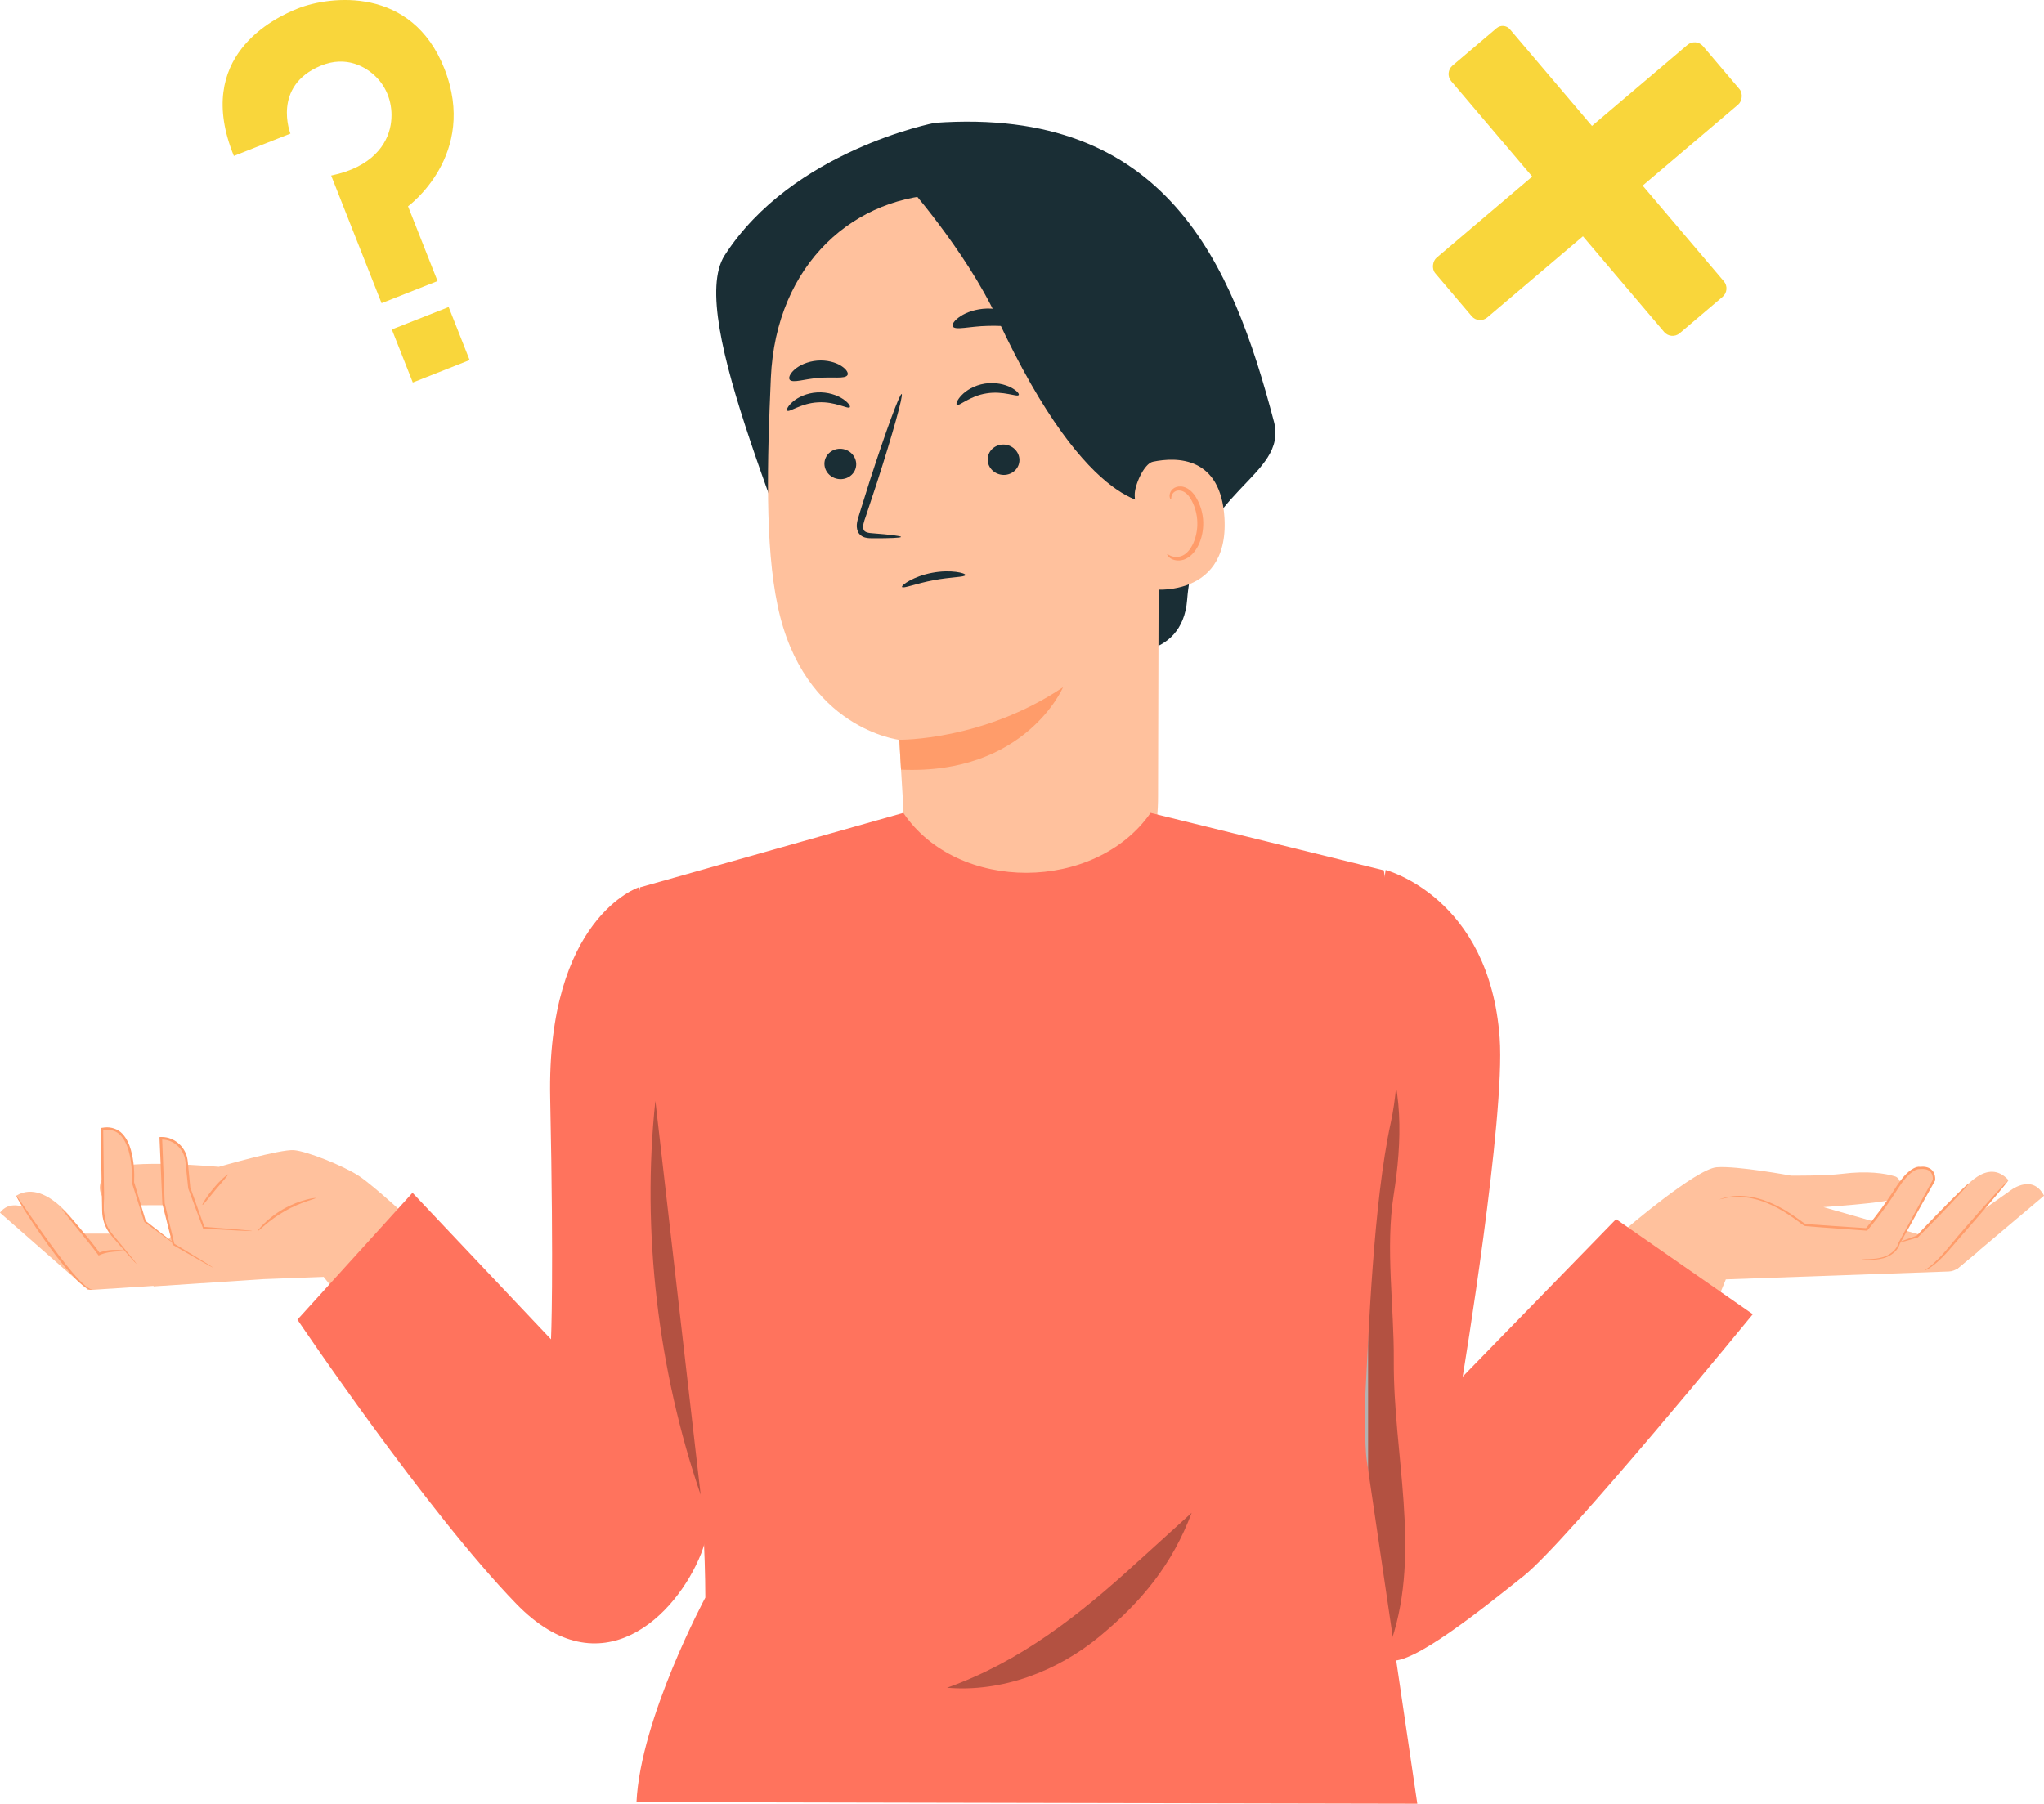 <?xml version="1.0" encoding="UTF-8"?>
<svg id="_圖層_2" data-name="圖層_2" xmlns="http://www.w3.org/2000/svg" viewBox="0 0 424.26 374.48">
  <defs>
    <style>
      .cls-1 {
        fill: #ff735d;
      }

      .cls-2 {
        fill: #f9d63b;
      }

      .cls-3 {
        fill: #1a2e35;
      }

      .cls-4 {
        fill: #ff9c6a;
      }

      .cls-5 {
        fill: #ffc19d;
      }

      .cls-6 {
        opacity: .3;
      }
    </style>
  </defs>
  <g id="_圖層_5" data-name="圖層_5">
    <g>
      <g>
        <path class="cls-5" d="M86.27,254.26s-8.54-8.02-11.82-10.15-10.65-5.06-13.4-5.32c-2.75-.27-15.62,3.46-15.62,3.46,0,0-18.99-1.69-22.19.53-3.19,2.22-2.93,4.53-1.6,6.21,1.33,1.69,6.48,1.15,12.16,1.24,5.68.09,7.19.62,7.19.62l-8.25,8.79,21.39,5.95,13.05-.49,4.7,5.92,14.4-16.76Z"/>
        <path class="cls-5" d="M21.16,234.41l.52,18.93.92,2.35,9.33,11.38,22.78-1.5-18.14-7.07-6.45-4.9-2.49-8.09s.77-12.47-6.45-11.1Z"/>
        <path class="cls-5" d="M22.76,256.12h-5.55s-7.24-11.9-13.86-7.86l1.52,2.35s-2.98-1.35-4.88,1.16l18.26,16.02h.84l19.45-1.25-15.79-10.41Z"/>
        <path class="cls-4" d="M26.07,259.74c0,.06-.59.03-1.57.07-.97.06-2.41.12-3.84.77l-.19.08-.12-.17c-.56-.79-1.26-1.65-1.97-2.54-1.48-1.82-2.81-3.47-3.94-4.86-1-1.25-1.62-2.03-1.56-2.07.05-.05.77.64,1.84,1.83,1.08,1.19,2.52,2.87,4.06,4.77.72.9,1.4,1.75,1.97,2.6l-.31-.09c1.6-.68,3.06-.65,4.05-.63,1,.05,1.58.18,1.57.23Z"/>
        <path class="cls-4" d="M65.53,248.73c.05.17-3.07.8-6.42,2.72-3.36,1.9-5.49,4.26-5.62,4.13-.05-.04.43-.68,1.35-1.58.92-.9,2.3-2.03,4.01-3,1.71-.97,3.39-1.58,4.63-1.91,1.24-.33,2.03-.41,2.04-.35Z"/>
        <path class="cls-4" d="M47.33,243.83c.1.11-1.16,1.46-2.61,3.21-1.46,1.74-2.58,3.22-2.7,3.13-.12-.08.82-1.7,2.3-3.47,1.48-1.77,2.92-2.98,3.01-2.87Z"/>
        <path class="cls-4" d="M28.31,262.38s-.16-.14-.44-.43c-.3-.34-.69-.77-1.17-1.31-.52-.59-1.13-1.29-1.83-2.09-.36-.41-.74-.85-1.14-1.31-.4-.46-.85-.95-1.23-1.54-.76-1.17-1.29-2.68-1.3-4.33-.03-1.61-.06-3.33-.1-5.14-.06-3.63-.13-7.61-.19-11.81v-.23s.21-.03.21-.03c.19-.03.4-.05.6-.08,1.34-.15,2.78.32,3.68,1.31.91.96,1.42,2.16,1.76,3.32.66,2.36.77,4.67.68,6.82v-.08c.91,3.07,1.74,5.8,2.43,8.1l-.06-.09c1.96,1.53,3.54,2.77,4.69,3.66.51.41.92.74,1.24,1,.28.23.42.36.41.37-.01.01-.17-.09-.47-.3-.34-.24-.77-.55-1.3-.93-1.17-.87-2.79-2.06-4.79-3.54l-.04-.03-.02-.06c-.72-2.29-1.58-5.01-2.55-8.07v-.04s0-.05,0-.05c.06-2.08-.06-4.39-.71-6.65-.33-1.12-.83-2.24-1.65-3.11-.81-.87-2.03-1.27-3.26-1.15-.19.03-.38.05-.55.08l.21-.26c.05,4.19.1,8.18.15,11.81.15,3.59-.41,7.02,1.23,9.29.35.57.78,1.04,1.18,1.52.39.47.76.92,1.11,1.34.68.83,1.27,1.54,1.77,2.15.45.56.81,1.02,1.1,1.37.25.32.37.49.36.5Z"/>
        <path class="cls-4" d="M19.1,267.79s-.39.05-.97-.28c-.58-.31-1.32-.9-2.14-1.71-1.65-1.62-3.66-4.09-5.72-6.92-2.06-2.83-3.81-5.48-5.04-7.41-.61-.97-1.1-1.76-1.42-2.32s-.48-.87-.45-.89c.03-.02.25.26.62.78.43.62.95,1.36,1.55,2.22,1.3,1.88,3.1,4.49,5.16,7.31,2.06,2.82,4,5.31,5.56,6.97.78.83,1.46,1.45,1.98,1.79.52.36.87.4.87.45Z"/>
        <path class="cls-5" d="M52.33,255.57l-10.05-.68-3-8.24-.55-5.54c-.27-2.71-2.53-4.84-5.25-4.8-.03,0-.06,0-.1,0l.56,13.57,2.06,8.43,8.17,4.82h9.99l-1.82-7.57Z"/>
        <g>
          <path class="cls-5" d="M52.33,255.57l-10.05-.68-3-8.24-.55-5.54c-.27-2.71-2.53-4.84-5.25-4.8-.03,0-.06,0-.1,0l.56,13.57,2.06,8.43,8.17,4.82"/>
          <path class="cls-4" d="M44.16,263.14s-.21-.08-.59-.29c-.42-.23-.97-.54-1.64-.91-1.47-.85-3.52-2.02-6.03-3.46l-.07-.04-.02-.08c-.61-2.42-1.32-5.27-2.11-8.42v-.02s0-.02,0-.02c-.18-4.08-.38-8.7-.59-13.57v-.26s.25-.01.25-.01c.09,0,.19,0,.29,0,2.53.02,4.68,1.99,5.18,4.24.14.57.17,1.13.22,1.66.05.54.1,1.07.16,1.6.1,1.05.2,2.08.3,3.07v-.06c1.09,3.07,2.08,5.84,2.95,8.25l-.16-.12c3.05.24,5.55.44,7.35.58.82.08,1.48.14,2,.19.46.05.69.08.69.1,0,.02-.24.02-.7,0-.51-.02-1.18-.05-2-.08-1.8-.1-4.3-.24-7.36-.41h-.12s-.04-.12-.04-.12c-.89-2.4-1.92-5.16-3.05-8.22v-.03s-.01-.03-.01-.03c-.1-1-.21-2.02-.32-3.07-.05-.53-.11-1.06-.16-1.59-.06-.54-.09-1.09-.22-1.59-.46-2.05-2.42-3.83-4.69-3.84-.09,0-.18,0-.27,0l.25-.27c.19,4.88.38,9.49.54,13.57v-.05c.75,3.16,1.43,6.02,2.01,8.44l-.09-.11c2.47,1.5,4.49,2.72,5.94,3.6.66.41,1.18.74,1.59,1,.36.23.55.36.54.38Z"/>
        </g>
      </g>
      <g>
        <path class="cls-3" d="M264.41,87.48c-8.62-32.83-22.37-65.41-70.37-61.98,0,0-29.58,5.69-43.63,27.52-8.26,12.84,15,60.45,22,87.45l19,7s65.85,23.51,2,21c-.06,1.78,3.05,3.26,3,5l32,3,3-41s14,2,15-11c1.76-22.82,21.05-25.38,18-37Z"/>
        <path class="cls-5" d="M196.65,40.35l3-2.86,32.45,13.08c4.7.26,8.41,4.07,8.55,8.77l-.28,105.74c.04,7.17-1.4,13.38-5.72,19.1l-4.56,6.02c-10.39,13.72-31.77,12.59-40-2.53-.58-1.06-.97-1.98-1.15-2.73-.17-.94-.43-1.56-.48-2.36-.97-8.51-1.02-15.88-1.02-15.88-.58-9.34-.77-13.17-.77-13.09,0,0-19.88-2.28-25.25-27.8-2.67-12.69-2.17-30.15-1.42-47.33,1.04-23.78,17.53-38.14,36.64-38.12Z"/>
        <path class="cls-3" d="M205,95.43c.03,1.75,1.52,3.16,3.35,3.17,1.82,0,3.28-1.4,3.25-3.14-.03-1.74-1.53-3.16-3.34-3.17-1.82,0-3.28,1.4-3.25,3.15Z"/>
        <path class="cls-3" d="M171.12,96.31c.03,1.75,1.52,3.16,3.35,3.17,1.82,0,3.28-1.4,3.25-3.14-.03-1.74-1.53-3.16-3.34-3.17-1.82,0-3.28,1.4-3.26,3.15Z"/>
        <path class="cls-3" d="M163.4,85.26c.43.41,2.84-1.56,6.39-1.73,3.54-.22,6.24,1.48,6.6,1.02.18-.2-.28-.96-1.45-1.73-1.16-.77-3.1-1.47-5.31-1.35-2.21.12-4.03,1.03-5.06,1.92-1.05.89-1.38,1.69-1.17,1.87Z"/>
        <path class="cls-3" d="M198.6,84.05c.47.36,2.66-1.85,6.18-2.38,3.5-.58,6.36.83,6.67.34.16-.22-.37-.92-1.62-1.57-1.23-.64-3.24-1.14-5.42-.8-2.19.35-3.9,1.44-4.83,2.43-.95.99-1.2,1.82-.97,1.98Z"/>
        <path class="cls-3" d="M187.02,111.47c0-.2-2.22-.47-5.82-.75-.91-.05-1.78-.19-1.96-.8-.25-.64.08-1.64.47-2.72.74-2.24,1.52-4.58,2.33-7.04,3.23-10.01,5.52-18.23,5.11-18.35-.4-.13-3.35,7.89-6.58,17.9-.77,2.47-1.52,4.82-2.22,7.07-.29,1.05-.82,2.25-.29,3.58.28.67.97,1.12,1.56,1.25.59.15,1.1.13,1.55.14,3.61.01,5.84-.08,5.84-.28Z"/>
        <path class="cls-4" d="M186.67,153.59s17.36.25,33.98-10.91c0,0-7.77,18.24-33.63,17.12l-.35-6.21Z"/>
        <path class="cls-3" d="M197.75,67.75c.46.91,3.51-.02,7.27-.09,3.75-.15,6.9.6,7.25-.33.15-.44-.5-1.26-1.84-2-1.33-.74-3.36-1.33-5.61-1.27-2.25.07-4.21.77-5.45,1.59-1.26.82-1.82,1.67-1.62,2.1Z"/>
        <path class="cls-3" d="M163.91,78.84c.66.77,3.07-.18,6.01-.37,2.93-.29,5.46.27,5.99-.6.23-.42-.2-1.21-1.33-1.92-1.11-.71-2.93-1.24-4.95-1.08-2.02.17-3.73.98-4.71,1.86-1,.88-1.3,1.73-1,2.11Z"/>
        <path class="cls-3" d="M240.01,104.46s-13.66,3.3-33.05-38.45c-6.6-14.21-19.42-28.53-19.42-28.53l12.03-1.73s35.85,10.1,36.45,10.55c.6.45,9.04,18.54,9.04,18.54l-5.06,39.62Z"/>
        <path class="cls-5" d="M235.53,102.79c-.09-1.92,1.9-6.54,3.77-6.93,5.01-1.04,14.14-1.09,14.86,11.73.99,17.53-16.81,14.91-16.87,14.41-.05-.39-1.45-12.6-1.77-19.21Z"/>
        <path class="cls-4" d="M242.27,115.05c.07-.06.32.2.85.4.52.2,1.39.31,2.29-.08,1.81-.78,3.21-3.81,3.11-6.98-.05-1.6-.47-3.1-1.1-4.32-.61-1.25-1.49-2.1-2.43-2.21-.94-.16-1.57.43-1.75.94-.21.5-.08.85-.17.88-.05.05-.39-.27-.29-1,.05-.35.23-.78.63-1.14.4-.37,1.01-.58,1.66-.54,1.36.02,2.64,1.19,3.34,2.54.77,1.35,1.28,3.03,1.34,4.83.09,3.54-1.53,6.95-4.03,7.82-1.21.39-2.26.08-2.82-.31-.57-.4-.68-.79-.62-.82Z"/>
        <path class="cls-3" d="M200.37,119.39c-.05.45-3.05.38-6.6,1.07-3.56.65-6.33,1.8-6.54,1.4-.22-.35,2.41-2.23,6.25-2.94,3.84-.74,6.97.06,6.89.46Z"/>
      </g>
      <g>
        <path class="cls-5" d="M337.37,255.25s14.68-12.58,18.94-12.91c4.25-.34,15.45,1.74,15.45,1.74,0,0,7.07.06,10.58-.38,5.29-.66,8.91-.11,11.03.54,1.06.32,2.38,2.96-.73,4.75-1.32.76-14.16,1.63-14.16,1.63l32.12,9.18-4.17,3.44c-.55.46-1.24.72-1.96.74l-46.25,1.64-2.12,5.17-18.72-15.54Z"/>
        <path class="cls-5" d="M372.43,255.25h15s5.26-6.99,7.17-9.9c1.66-2.55,3.67-3.29,5.42-2.69.45.16.83.5,1.06.91h0c.35.62.36,1.38.03,2l-6.6,12.31,3.46-1.17s6.93-6.78,8.27-8.35c1.34-1.57,6.27-8.17,10.64-3.36l-6.05,6.72,6.05-4.25s4.81-4.14,7.39.78l-17.98,15.16"/>
        <path class="cls-4" d="M356.81,249.04s.2-.09.6-.21c.4-.11.98-.34,1.78-.41,1.57-.27,3.97-.22,6.74.7,1.38.47,2.84,1.12,4.33,1.99.74.44,1.49.91,2.25,1.44.37.27.75.54,1.14.81.36.26.81.6,1.11.76,3.8.3,8.14.55,12.69.87l-.21.09c1.4-1.67,2.79-3.48,4.13-5.38.52-.74,1.02-1.48,1.51-2.22.48-.74.94-1.51,1.48-2.22.53-.71,1.1-1.39,1.77-1.96.33-.29.7-.55,1.09-.75.41-.19.81-.38,1.38-.3h-.09c.79-.09,1.7,0,2.37.56.67.58.85,1.46.79,2.24v.04s-.03.04-.03.04c-2.86,5.12-5.34,9.58-7.27,13.04v-.04c-.42,1.48-1.61,2.34-2.63,2.8-1.06.46-2.05.55-2.83.6-.78.04-1.39,0-1.79-.02-.41-.02-.62-.05-.62-.06,0-.02.21-.03.62-.03.41,0,1.01,0,1.78-.07.77-.07,1.73-.19,2.73-.66.97-.46,2.07-1.31,2.43-2.65v-.02s.01-.02.01-.02c1.89-3.48,4.34-7.96,7.14-13.12l-.03.09c.05-.64-.12-1.39-.63-1.81-.5-.42-1.26-.52-2-.44h-.02s-.07,0-.07,0c-.26-.04-.69.09-1.02.27-.35.19-.68.41-.99.69-.62.54-1.17,1.19-1.68,1.88-.99,1.39-1.91,2.96-2.97,4.43-1.35,1.91-2.74,3.73-4.17,5.41l-.08.1h-.13c-4.58-.35-8.84-.61-12.76-.95-.57-.27-.86-.56-1.26-.84-.38-.28-.75-.55-1.12-.82-.74-.53-1.48-1.01-2.21-1.45-1.46-.87-2.89-1.54-4.23-2.02-2.7-.95-5.05-1.04-6.61-.84-.79.04-1.38.24-1.78.32-.4.09-.62.13-.62.12Z"/>
        <path class="cls-4" d="M416.87,245.02s-.18.32-.59.82c-.4.51-1,1.23-1.74,2.12-1.49,1.78-3.57,4.2-5.89,6.86-2.36,2.62-4.33,5.18-6.06,6.76-.85.8-1.6,1.38-2.16,1.72-.56.34-.91.45-.92.43-.02-.04.29-.21.81-.59.51-.38,1.21-1,2.02-1.82,1.64-1.62,3.54-4.19,5.91-6.83,2.33-2.66,4.46-5.06,6.02-6.77.78-.86,1.42-1.55,1.87-2.01.45-.47.71-.71.74-.69Z"/>
        <path class="cls-4" d="M408.64,245.72c.05.05-.65.87-1.82,2.14-1.17,1.28-2.82,3.02-4.66,4.91-1.51,1.56-2.92,2.98-4.04,4.09l-.04.04h-.04c-2.23.72-3.69,1.09-3.72.97,0-.03.34-.16.96-.4.76-.28,1.63-.6,2.62-.96l-.08.05c1.08-1.16,2.46-2.61,3.97-4.16,1.84-1.9,3.53-3.6,4.77-4.81,1.24-1.21,2.03-1.94,2.09-1.89Z"/>
      </g>
      <g>
        <path class="cls-1" d="M287.6,180.62s21.56,5.56,23.68,34.86c1.2,16.7-7.68,70.33-7.68,70.33l31.84-32.7,28.38,19.74s-38.6,47.2-47.51,54.3c-8.91,7.1-23.1,18.51-27.72,17.58-4.62-.93-4.62-22.21-4.62-22.21v-117.54l3.64-24.36Z"/>
        <path class="cls-1" d="M132.6,184.21s-19.18,6.31-18.4,43.77.17,50.08.17,50.08l-28.75-30.42-23.88,26.34s26.72,39.69,45.41,58.98c17.62,18.18,33.28,2.39,38.37-10.39,4.12-10.35,7.44-49.71,7.44-49.71l-20.36-88.66Z"/>
        <g class="cls-6">
          <path d="M289.27,248.13c1.73-10.96,2.19-22.91-2.81-32.98-12.29,30.39-11.74,65.27-7.34,97.46l9.74,27.85c6.14-18.66.3-38.54.44-58.04.08-11.08-1.76-23.33-.03-34.29Z"/>
        </g>
        <path class="cls-1" d="M128.61,208.07s12.82,86.24,15.31,93.8c2.48,7.55,2.48,29.81,2.48,29.81,0,0-13.46,25.05-14.29,42.47l162.07.33-10.53-71.56c-.36-2.67-.39-10.9-.24-13.59.68-12.6,1.66-39.64,5.27-56.26,4.2-19.32-1.45-52.38-1.45-52.38l-48.41-11.92c-11.46,16.47-40.05,16.69-51.32,0l-54.64,15.45-4.25,23.86Z"/>
        <g class="cls-6">
          <path d="M136.03,228.56c-2.89,27.1.57,55.99,9.4,81.78l-9.4-81.78Z"/>
        </g>
        <g class="cls-6">
          <path d="M236.28,324.11c-12.28,11.28-24.6,20.92-39.71,26.29,11.39.97,22.88-3.39,31.68-10.67,8.8-7.29,15.07-14.97,19.1-25.66l-11.07,10.05Z"/>
        </g>
      </g>
    </g>
    <g>
      <path class="cls-2" d="M48.53,32.38l11.75-4.64s-3.9-9.86,6.29-14.09c5.29-2.19,9.43.2,11.6,2.43,2.53,2.59,3.53,6.28,2.92,9.85-.7,4.07-3.88,8.78-12.35,10.52l10.46,26.49,11.62-4.59-6.13-15.52s14.63-10.65,7.54-28.6C85.45-2.96,68.46-.86,61.87,1.74c-5.04,1.99-21.74,10-13.33,30.63Z"/>
      <rect class="cls-2" x="83.06" y="65.66" width="12.68" height="11.84" transform="translate(-20.04 37.84) rotate(-21.55)"/>
    </g>
    <g>
      <rect class="cls-2" x="321.37" y="1.16" width="16.26" height="72.88" rx="2.29" ry="2.29" transform="translate(144.94 -237.94) rotate(49.68)"/>
      <path class="cls-2" d="M323.66,1.16h12.02c1.08,0,1.95.88,1.95,1.95v68.64c0,1.26-1.03,2.29-2.29,2.29h-11.68c-1.26,0-2.29-1.03-2.29-2.29V3.45c0-1.26,1.03-2.29,2.29-2.29Z" transform="translate(53.96 222.16) rotate(-40.32)"/>
    </g>
  </g>
</svg>